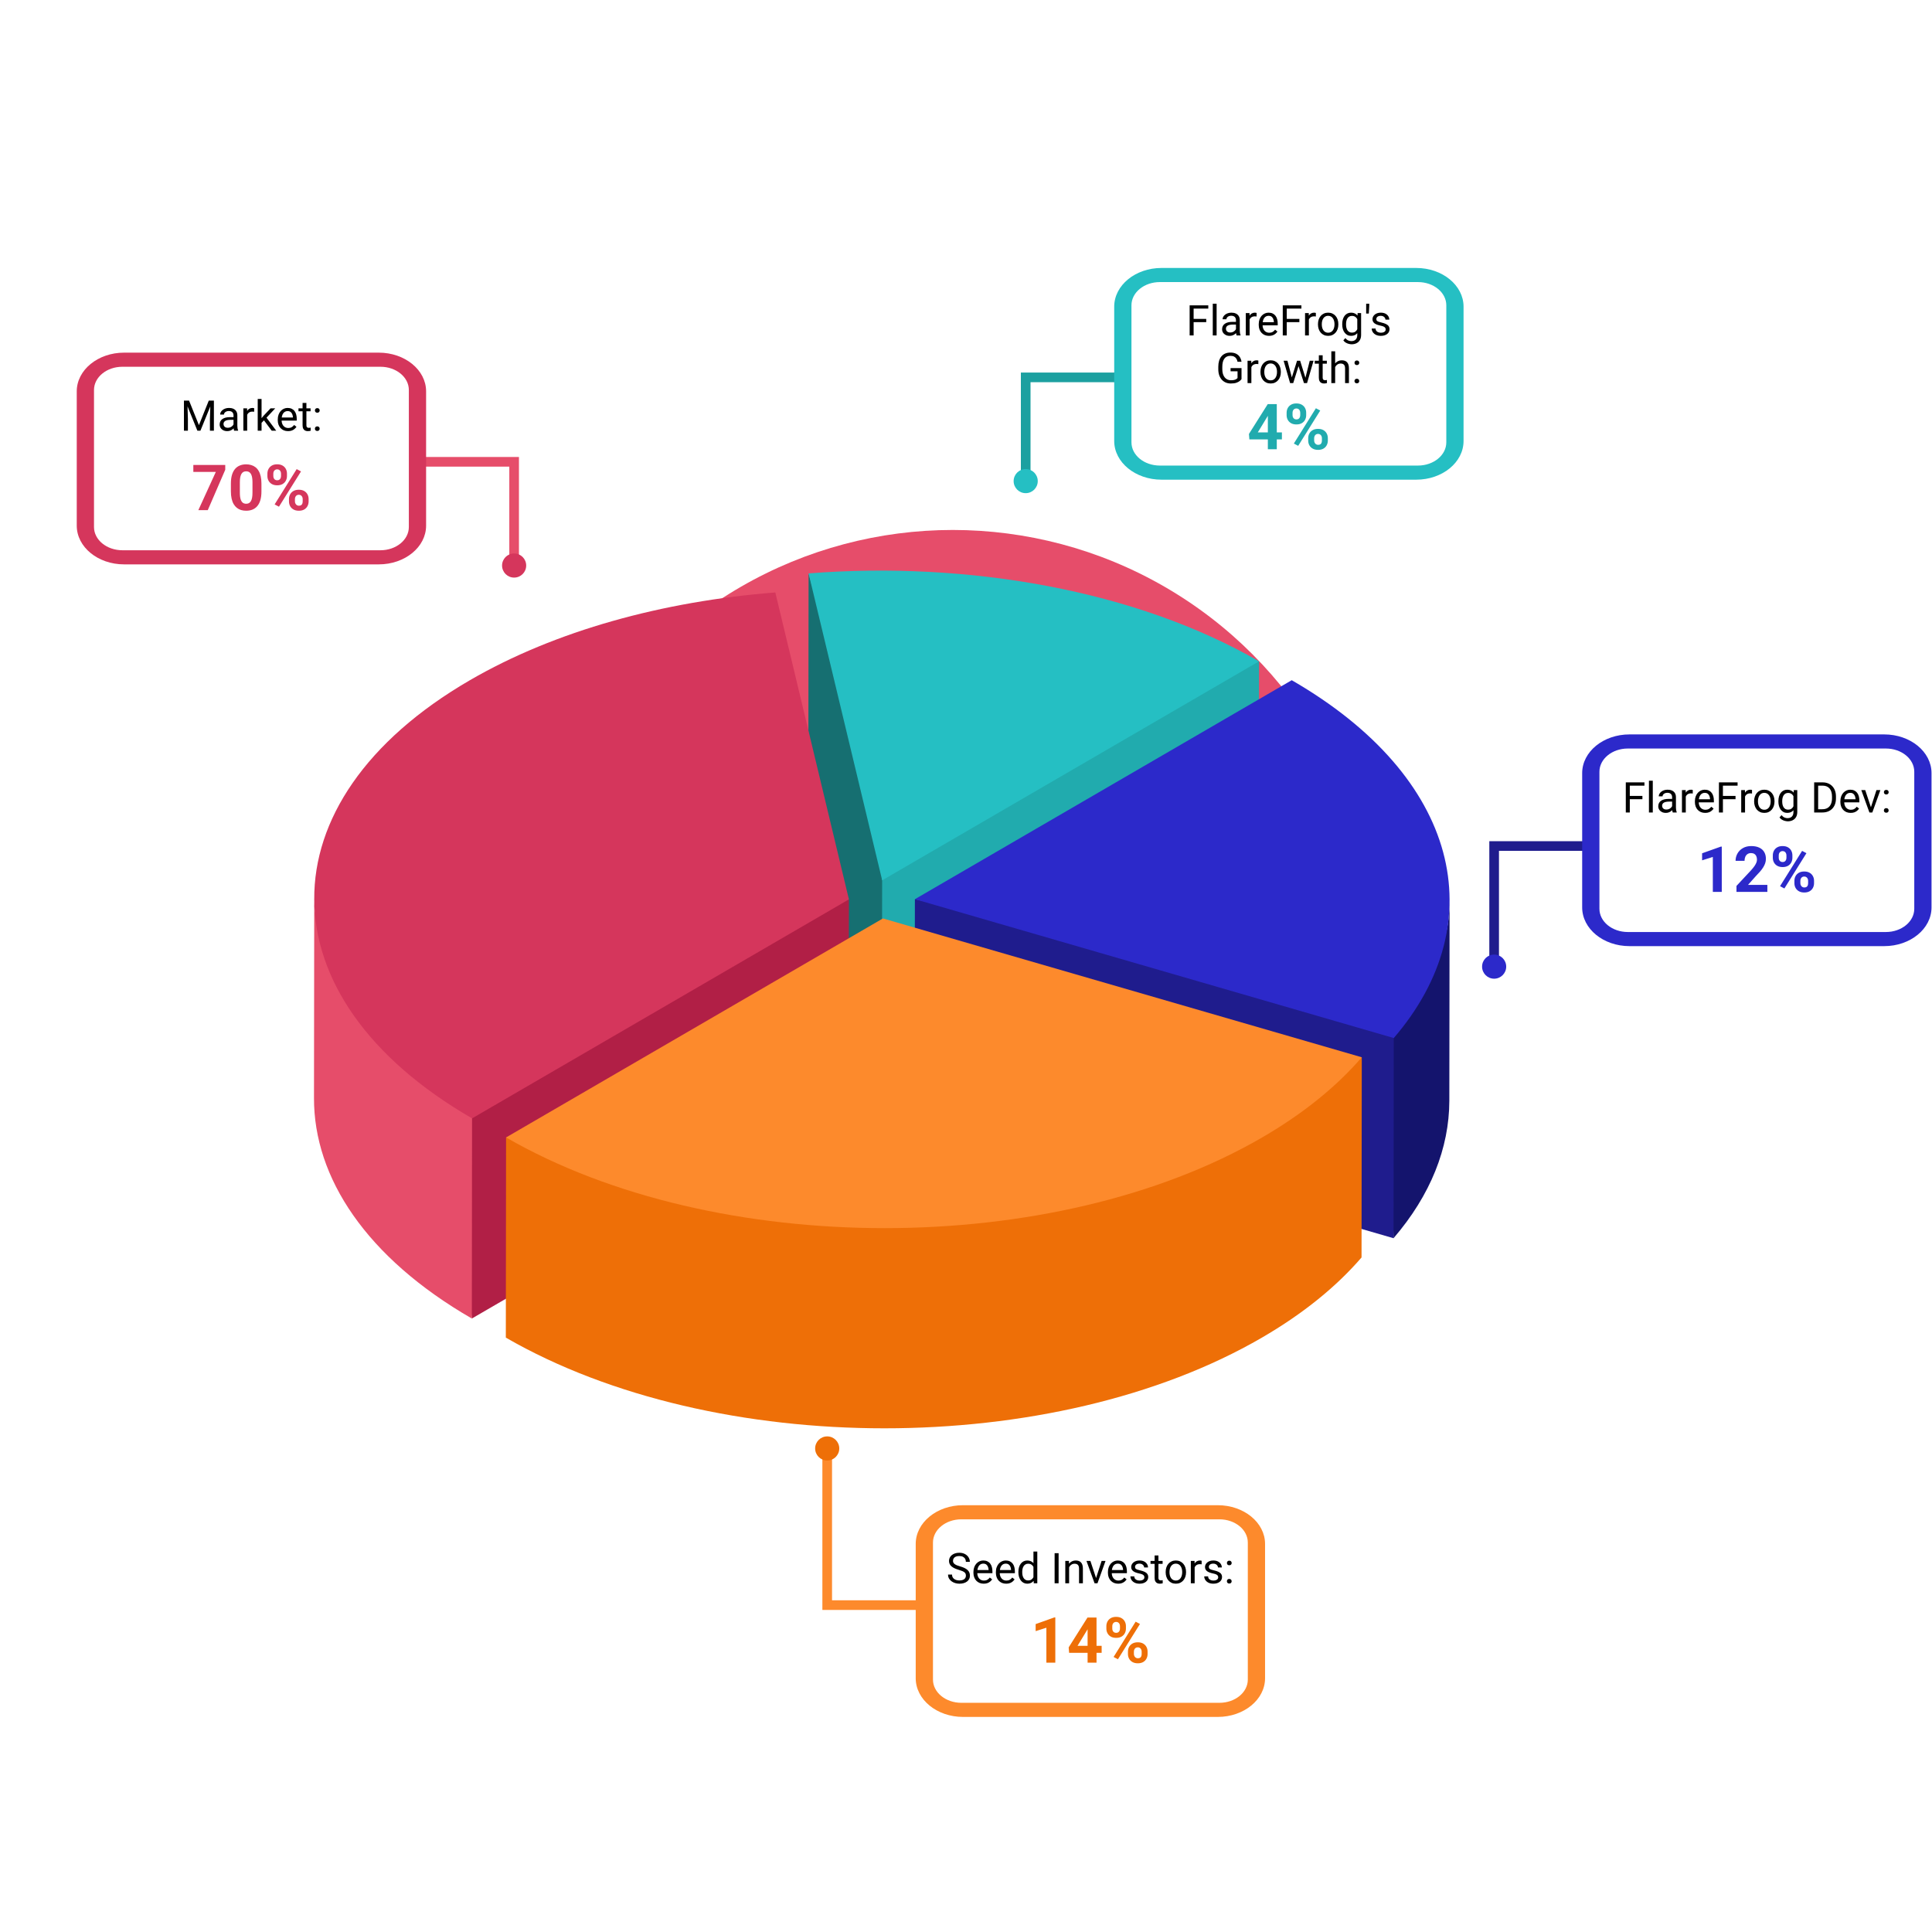 <svg width="730" height="721" viewBox="0 0 730 721" fill="none" xmlns="http://www.w3.org/2000/svg">
<g filter="url(#filter0_f_5220_532)">
<circle cx="360" cy="360.25" r="160" fill="#E64D6A"/>
</g>
<path d="M389.38 181.788H385.734V140.771H421.282V144.417H389.38V181.788Z" fill="#1CA0A0"/>
<path d="M387.557 186.345C390.074 186.345 392.114 184.305 392.114 181.788C392.114 179.271 390.074 177.231 387.557 177.231C385.04 177.231 383 179.271 383 181.788C383 184.305 385.04 186.345 387.557 186.345Z" fill="#25BFC3"/>
<path d="M535.123 181.25H438.879C429.004 181.25 421 174.701 421 166.622V115.878C421 107.799 429.004 101.25 438.879 101.25H535.121C544.996 101.25 553 107.799 553 115.878V166.623C553.002 174.701 544.997 181.25 535.123 181.25Z" fill="#25BFC3"/>
<path d="M427.518 167.139V115.361C427.518 110.513 432.32 106.583 438.245 106.583H535.754C541.68 106.583 546.482 110.513 546.482 115.361V167.141C546.482 171.989 541.68 175.918 535.754 175.918H438.245C432.32 175.916 427.518 171.987 427.518 167.139Z" fill="white"/>
<path d="M451.008 115.375V126.75H449.5V115.375H451.008ZM455.773 120.492V121.727H450.68V120.492H455.773ZM456.547 115.375V116.609H450.68V115.375H456.547ZM459.695 114.75V126.75H458.242V114.75H459.695ZM467 125.305V120.953C467 120.62 466.932 120.331 466.797 120.086C466.667 119.836 466.469 119.643 466.203 119.508C465.938 119.372 465.609 119.305 465.219 119.305C464.854 119.305 464.534 119.367 464.258 119.492C463.987 119.617 463.773 119.781 463.617 119.984C463.466 120.188 463.391 120.406 463.391 120.641H461.945C461.945 120.339 462.023 120.039 462.18 119.742C462.336 119.445 462.56 119.177 462.852 118.938C463.148 118.693 463.503 118.5 463.914 118.359C464.331 118.214 464.794 118.141 465.305 118.141C465.919 118.141 466.461 118.245 466.93 118.453C467.404 118.661 467.773 118.977 468.039 119.398C468.31 119.815 468.445 120.339 468.445 120.969V124.906C468.445 125.188 468.469 125.487 468.516 125.805C468.568 126.122 468.643 126.396 468.742 126.625V126.75H467.234C467.161 126.583 467.104 126.362 467.062 126.086C467.021 125.805 467 125.544 467 125.305ZM467.25 121.625L467.266 122.641H465.805C465.393 122.641 465.026 122.674 464.703 122.742C464.38 122.805 464.109 122.901 463.891 123.031C463.672 123.161 463.505 123.326 463.391 123.523C463.276 123.716 463.219 123.943 463.219 124.203C463.219 124.469 463.279 124.711 463.398 124.93C463.518 125.148 463.698 125.323 463.938 125.453C464.182 125.578 464.482 125.641 464.836 125.641C465.279 125.641 465.669 125.547 466.008 125.359C466.346 125.172 466.615 124.943 466.812 124.672C467.016 124.401 467.125 124.138 467.141 123.883L467.758 124.578C467.721 124.797 467.622 125.039 467.461 125.305C467.299 125.57 467.083 125.826 466.812 126.07C466.547 126.31 466.229 126.51 465.859 126.672C465.495 126.828 465.083 126.906 464.625 126.906C464.052 126.906 463.549 126.794 463.117 126.57C462.69 126.346 462.357 126.047 462.117 125.672C461.883 125.292 461.766 124.867 461.766 124.398C461.766 123.945 461.854 123.547 462.031 123.203C462.208 122.854 462.464 122.565 462.797 122.336C463.13 122.102 463.531 121.924 464 121.805C464.469 121.685 464.992 121.625 465.57 121.625H467.25ZM472.164 119.625V126.75H470.719V118.297H472.125L472.164 119.625ZM474.805 118.25L474.797 119.594C474.677 119.568 474.562 119.552 474.453 119.547C474.349 119.536 474.229 119.531 474.094 119.531C473.76 119.531 473.466 119.583 473.211 119.688C472.956 119.792 472.74 119.938 472.562 120.125C472.385 120.312 472.245 120.536 472.141 120.797C472.042 121.052 471.977 121.333 471.945 121.641L471.539 121.875C471.539 121.365 471.589 120.885 471.688 120.438C471.792 119.99 471.951 119.594 472.164 119.25C472.378 118.901 472.648 118.63 472.977 118.438C473.31 118.24 473.706 118.141 474.164 118.141C474.268 118.141 474.388 118.154 474.523 118.18C474.659 118.201 474.753 118.224 474.805 118.25ZM479.492 126.906C478.904 126.906 478.37 126.807 477.891 126.609C477.417 126.406 477.008 126.122 476.664 125.758C476.326 125.393 476.065 124.961 475.883 124.461C475.701 123.961 475.609 123.414 475.609 122.82V122.492C475.609 121.805 475.711 121.193 475.914 120.656C476.117 120.115 476.393 119.656 476.742 119.281C477.091 118.906 477.487 118.622 477.93 118.43C478.372 118.237 478.831 118.141 479.305 118.141C479.909 118.141 480.43 118.245 480.867 118.453C481.31 118.661 481.672 118.953 481.953 119.328C482.234 119.698 482.443 120.135 482.578 120.641C482.714 121.141 482.781 121.688 482.781 122.281V122.93H476.469V121.75H481.336V121.641C481.315 121.266 481.237 120.901 481.102 120.547C480.971 120.193 480.763 119.901 480.477 119.672C480.19 119.443 479.799 119.328 479.305 119.328C478.977 119.328 478.674 119.398 478.398 119.539C478.122 119.674 477.885 119.878 477.688 120.148C477.49 120.419 477.336 120.75 477.227 121.141C477.117 121.531 477.062 121.982 477.062 122.492V122.82C477.062 123.221 477.117 123.599 477.227 123.953C477.341 124.302 477.505 124.609 477.719 124.875C477.938 125.141 478.201 125.349 478.508 125.5C478.82 125.651 479.174 125.727 479.57 125.727C480.081 125.727 480.513 125.622 480.867 125.414C481.221 125.206 481.531 124.927 481.797 124.578L482.672 125.273C482.49 125.549 482.258 125.812 481.977 126.062C481.695 126.312 481.349 126.516 480.938 126.672C480.531 126.828 480.049 126.906 479.492 126.906ZM486.195 115.375V126.75H484.688V115.375H486.195ZM490.961 120.492V121.727H485.867V120.492H490.961ZM491.734 115.375V116.609H485.867V115.375H491.734ZM494.555 119.625V126.75H493.109V118.297H494.516L494.555 119.625ZM497.195 118.25L497.188 119.594C497.068 119.568 496.953 119.552 496.844 119.547C496.74 119.536 496.62 119.531 496.484 119.531C496.151 119.531 495.857 119.583 495.602 119.688C495.346 119.792 495.13 119.938 494.953 120.125C494.776 120.312 494.635 120.536 494.531 120.797C494.432 121.052 494.367 121.333 494.336 121.641L493.93 121.875C493.93 121.365 493.979 120.885 494.078 120.438C494.182 119.99 494.341 119.594 494.555 119.25C494.768 118.901 495.039 118.63 495.367 118.438C495.701 118.24 496.096 118.141 496.555 118.141C496.659 118.141 496.779 118.154 496.914 118.18C497.049 118.201 497.143 118.224 497.195 118.25ZM497.992 122.617V122.438C497.992 121.828 498.081 121.263 498.258 120.742C498.435 120.216 498.69 119.76 499.023 119.375C499.357 118.984 499.76 118.682 500.234 118.469C500.708 118.25 501.24 118.141 501.828 118.141C502.422 118.141 502.956 118.25 503.43 118.469C503.909 118.682 504.315 118.984 504.648 119.375C504.987 119.76 505.245 120.216 505.422 120.742C505.599 121.263 505.688 121.828 505.688 122.438V122.617C505.688 123.227 505.599 123.792 505.422 124.312C505.245 124.833 504.987 125.289 504.648 125.68C504.315 126.065 503.911 126.367 503.438 126.586C502.969 126.799 502.438 126.906 501.844 126.906C501.25 126.906 500.716 126.799 500.242 126.586C499.768 126.367 499.362 126.065 499.023 125.68C498.69 125.289 498.435 124.833 498.258 124.312C498.081 123.792 497.992 123.227 497.992 122.617ZM499.438 122.438V122.617C499.438 123.039 499.487 123.438 499.586 123.812C499.685 124.182 499.833 124.51 500.031 124.797C500.234 125.083 500.487 125.31 500.789 125.477C501.091 125.638 501.443 125.719 501.844 125.719C502.24 125.719 502.586 125.638 502.883 125.477C503.185 125.31 503.435 125.083 503.633 124.797C503.831 124.51 503.979 124.182 504.078 123.812C504.182 123.438 504.234 123.039 504.234 122.617V122.438C504.234 122.021 504.182 121.628 504.078 121.258C503.979 120.883 503.828 120.552 503.625 120.266C503.427 119.974 503.177 119.745 502.875 119.578C502.578 119.411 502.229 119.328 501.828 119.328C501.432 119.328 501.083 119.411 500.781 119.578C500.484 119.745 500.234 119.974 500.031 120.266C499.833 120.552 499.685 120.883 499.586 121.258C499.487 121.628 499.438 122.021 499.438 122.438ZM512.977 118.297H514.289V126.57C514.289 127.315 514.138 127.951 513.836 128.477C513.534 129.003 513.112 129.401 512.57 129.672C512.034 129.948 511.414 130.086 510.711 130.086C510.419 130.086 510.076 130.039 509.68 129.945C509.289 129.857 508.904 129.703 508.523 129.484C508.148 129.271 507.833 128.982 507.578 128.617L508.336 127.758C508.69 128.185 509.06 128.482 509.445 128.648C509.836 128.815 510.221 128.898 510.602 128.898C511.06 128.898 511.456 128.812 511.789 128.641C512.122 128.469 512.38 128.214 512.562 127.875C512.75 127.542 512.844 127.13 512.844 126.641V120.156L512.977 118.297ZM507.156 122.617V122.453C507.156 121.807 507.232 121.221 507.383 120.695C507.539 120.164 507.76 119.708 508.047 119.328C508.339 118.948 508.69 118.656 509.102 118.453C509.513 118.245 509.977 118.141 510.492 118.141C511.023 118.141 511.487 118.234 511.883 118.422C512.284 118.604 512.622 118.872 512.898 119.227C513.18 119.576 513.401 119.997 513.562 120.492C513.724 120.987 513.836 121.547 513.898 122.172V122.891C513.841 123.51 513.729 124.068 513.562 124.562C513.401 125.057 513.18 125.479 512.898 125.828C512.622 126.177 512.284 126.445 511.883 126.633C511.482 126.815 511.013 126.906 510.477 126.906C509.971 126.906 509.513 126.799 509.102 126.586C508.695 126.372 508.346 126.073 508.055 125.688C507.763 125.302 507.539 124.849 507.383 124.328C507.232 123.802 507.156 123.232 507.156 122.617ZM508.602 122.453V122.617C508.602 123.039 508.643 123.435 508.727 123.805C508.815 124.174 508.948 124.5 509.125 124.781C509.307 125.062 509.539 125.284 509.82 125.445C510.102 125.602 510.438 125.68 510.828 125.68C511.307 125.68 511.703 125.578 512.016 125.375C512.328 125.172 512.576 124.904 512.758 124.57C512.945 124.237 513.091 123.875 513.195 123.484V121.602C513.138 121.315 513.049 121.039 512.93 120.773C512.815 120.503 512.664 120.263 512.477 120.055C512.294 119.841 512.068 119.672 511.797 119.547C511.526 119.422 511.208 119.359 510.844 119.359C510.448 119.359 510.107 119.443 509.82 119.609C509.539 119.771 509.307 119.995 509.125 120.281C508.948 120.562 508.815 120.891 508.727 121.266C508.643 121.635 508.602 122.031 508.602 122.453ZM517.367 114.75V115.609L517.203 118.484H516.195L516.203 115.742V114.75H517.367ZM523.578 124.508C523.578 124.299 523.531 124.107 523.438 123.93C523.349 123.747 523.164 123.583 522.883 123.438C522.607 123.286 522.19 123.156 521.633 123.047C521.164 122.948 520.74 122.831 520.359 122.695C519.984 122.56 519.664 122.396 519.398 122.203C519.138 122.01 518.938 121.784 518.797 121.523C518.656 121.263 518.586 120.958 518.586 120.609C518.586 120.276 518.659 119.961 518.805 119.664C518.956 119.367 519.167 119.104 519.438 118.875C519.714 118.646 520.044 118.466 520.43 118.336C520.815 118.206 521.245 118.141 521.719 118.141C522.396 118.141 522.974 118.26 523.453 118.5C523.932 118.74 524.299 119.06 524.555 119.461C524.81 119.857 524.938 120.297 524.938 120.781H523.492C523.492 120.547 523.422 120.32 523.281 120.102C523.146 119.878 522.945 119.693 522.68 119.547C522.419 119.401 522.099 119.328 521.719 119.328C521.318 119.328 520.992 119.391 520.742 119.516C520.497 119.635 520.318 119.789 520.203 119.977C520.094 120.164 520.039 120.362 520.039 120.57C520.039 120.727 520.065 120.867 520.117 120.992C520.174 121.112 520.273 121.224 520.414 121.328C520.555 121.427 520.753 121.521 521.008 121.609C521.263 121.698 521.589 121.786 521.984 121.875C522.677 122.031 523.247 122.219 523.695 122.438C524.143 122.656 524.477 122.924 524.695 123.242C524.914 123.56 525.023 123.945 525.023 124.398C525.023 124.768 524.945 125.107 524.789 125.414C524.638 125.721 524.417 125.987 524.125 126.211C523.839 126.43 523.495 126.602 523.094 126.727C522.698 126.846 522.253 126.906 521.758 126.906C521.013 126.906 520.383 126.773 519.867 126.508C519.352 126.242 518.961 125.898 518.695 125.477C518.43 125.055 518.297 124.609 518.297 124.141H519.75C519.771 124.536 519.885 124.852 520.094 125.086C520.302 125.315 520.557 125.479 520.859 125.578C521.161 125.672 521.461 125.719 521.758 125.719C522.154 125.719 522.484 125.667 522.75 125.562C523.021 125.458 523.227 125.315 523.367 125.133C523.508 124.951 523.578 124.742 523.578 124.508ZM469.102 139.086V143.25C468.961 143.458 468.737 143.693 468.43 143.953C468.122 144.208 467.698 144.432 467.156 144.625C466.62 144.812 465.927 144.906 465.078 144.906C464.385 144.906 463.747 144.786 463.164 144.547C462.586 144.302 462.083 143.948 461.656 143.484C461.234 143.016 460.906 142.448 460.672 141.781C460.443 141.109 460.328 140.349 460.328 139.5V138.617C460.328 137.768 460.427 137.01 460.625 136.344C460.828 135.677 461.125 135.112 461.516 134.648C461.906 134.18 462.385 133.826 462.953 133.586C463.521 133.341 464.172 133.219 464.906 133.219C465.776 133.219 466.503 133.37 467.086 133.672C467.674 133.969 468.133 134.38 468.461 134.906C468.794 135.432 469.008 136.031 469.102 136.703H467.594C467.526 136.292 467.391 135.917 467.188 135.578C466.99 135.24 466.706 134.969 466.336 134.766C465.966 134.557 465.49 134.453 464.906 134.453C464.38 134.453 463.924 134.549 463.539 134.742C463.154 134.935 462.836 135.211 462.586 135.57C462.336 135.93 462.148 136.365 462.023 136.875C461.904 137.385 461.844 137.961 461.844 138.602V139.5C461.844 140.156 461.919 140.742 462.07 141.258C462.227 141.773 462.448 142.214 462.734 142.578C463.021 142.938 463.362 143.211 463.758 143.398C464.159 143.586 464.602 143.68 465.086 143.68C465.622 143.68 466.057 143.635 466.391 143.547C466.724 143.453 466.984 143.344 467.172 143.219C467.359 143.089 467.503 142.966 467.602 142.852V140.305H464.969V139.086H469.102ZM472.828 137.625V144.75H471.383V136.297H472.789L472.828 137.625ZM475.469 136.25L475.461 137.594C475.341 137.568 475.227 137.552 475.117 137.547C475.013 137.536 474.893 137.531 474.758 137.531C474.424 137.531 474.13 137.583 473.875 137.688C473.62 137.792 473.404 137.938 473.227 138.125C473.049 138.312 472.909 138.536 472.805 138.797C472.706 139.052 472.641 139.333 472.609 139.641L472.203 139.875C472.203 139.365 472.253 138.885 472.352 138.438C472.456 137.99 472.615 137.594 472.828 137.25C473.042 136.901 473.312 136.63 473.641 136.438C473.974 136.24 474.37 136.141 474.828 136.141C474.932 136.141 475.052 136.154 475.188 136.18C475.323 136.201 475.417 136.224 475.469 136.25ZM476.266 140.617V140.438C476.266 139.828 476.354 139.263 476.531 138.742C476.708 138.216 476.964 137.76 477.297 137.375C477.63 136.984 478.034 136.682 478.508 136.469C478.982 136.25 479.513 136.141 480.102 136.141C480.695 136.141 481.229 136.25 481.703 136.469C482.182 136.682 482.589 136.984 482.922 137.375C483.26 137.76 483.518 138.216 483.695 138.742C483.872 139.263 483.961 139.828 483.961 140.438V140.617C483.961 141.227 483.872 141.792 483.695 142.312C483.518 142.833 483.26 143.289 482.922 143.68C482.589 144.065 482.185 144.367 481.711 144.586C481.242 144.799 480.711 144.906 480.117 144.906C479.523 144.906 478.99 144.799 478.516 144.586C478.042 144.367 477.635 144.065 477.297 143.68C476.964 143.289 476.708 142.833 476.531 142.312C476.354 141.792 476.266 141.227 476.266 140.617ZM477.711 140.438V140.617C477.711 141.039 477.76 141.438 477.859 141.812C477.958 142.182 478.107 142.51 478.305 142.797C478.508 143.083 478.76 143.31 479.062 143.477C479.365 143.638 479.716 143.719 480.117 143.719C480.513 143.719 480.859 143.638 481.156 143.477C481.458 143.31 481.708 143.083 481.906 142.797C482.104 142.51 482.253 142.182 482.352 141.812C482.456 141.438 482.508 141.039 482.508 140.617V140.438C482.508 140.021 482.456 139.628 482.352 139.258C482.253 138.883 482.102 138.552 481.898 138.266C481.701 137.974 481.451 137.745 481.148 137.578C480.852 137.411 480.503 137.328 480.102 137.328C479.706 137.328 479.357 137.411 479.055 137.578C478.758 137.745 478.508 137.974 478.305 138.266C478.107 138.552 477.958 138.883 477.859 139.258C477.76 139.628 477.711 140.021 477.711 140.438ZM487.914 143.25L490.086 136.297H491.039L490.852 137.68L488.641 144.75H487.711L487.914 143.25ZM486.453 136.297L488.305 143.328L488.438 144.75H487.461L485.008 136.297H486.453ZM493.117 143.273L494.883 136.297H496.32L493.867 144.75H492.898L493.117 143.273ZM491.25 136.297L493.375 143.133L493.617 144.75H492.695L490.422 137.664L490.234 136.297H491.25ZM501.344 136.297V137.406H496.773V136.297H501.344ZM498.32 134.242H499.766V142.656C499.766 142.943 499.81 143.159 499.898 143.305C499.987 143.451 500.102 143.547 500.242 143.594C500.383 143.641 500.534 143.664 500.695 143.664C500.815 143.664 500.94 143.654 501.07 143.633C501.206 143.607 501.307 143.586 501.375 143.57L501.383 144.75C501.268 144.786 501.117 144.82 500.93 144.852C500.747 144.888 500.526 144.906 500.266 144.906C499.911 144.906 499.586 144.836 499.289 144.695C498.992 144.555 498.755 144.32 498.578 143.992C498.406 143.659 498.32 143.211 498.32 142.648V134.242ZM504.484 132.75V144.75H503.039V132.75H504.484ZM504.141 140.203L503.539 140.18C503.544 139.602 503.63 139.068 503.797 138.578C503.964 138.083 504.198 137.654 504.5 137.289C504.802 136.924 505.161 136.643 505.578 136.445C506 136.242 506.466 136.141 506.977 136.141C507.393 136.141 507.768 136.198 508.102 136.312C508.435 136.422 508.719 136.599 508.953 136.844C509.193 137.089 509.375 137.406 509.5 137.797C509.625 138.182 509.688 138.654 509.688 139.211V144.75H508.234V139.195C508.234 138.753 508.169 138.398 508.039 138.133C507.909 137.862 507.719 137.667 507.469 137.547C507.219 137.422 506.911 137.359 506.547 137.359C506.188 137.359 505.859 137.435 505.562 137.586C505.271 137.737 505.018 137.945 504.805 138.211C504.596 138.477 504.432 138.781 504.312 139.125C504.198 139.464 504.141 139.823 504.141 140.203ZM511.789 143.984C511.789 143.74 511.865 143.534 512.016 143.367C512.172 143.195 512.396 143.109 512.688 143.109C512.979 143.109 513.201 143.195 513.352 143.367C513.508 143.534 513.586 143.74 513.586 143.984C513.586 144.224 513.508 144.427 513.352 144.594C513.201 144.76 512.979 144.844 512.688 144.844C512.396 144.844 512.172 144.76 512.016 144.594C511.865 144.427 511.789 144.224 511.789 143.984ZM511.797 137.086C511.797 136.841 511.872 136.635 512.023 136.469C512.18 136.297 512.404 136.211 512.695 136.211C512.987 136.211 513.208 136.297 513.359 136.469C513.516 136.635 513.594 136.841 513.594 137.086C513.594 137.326 513.516 137.529 513.359 137.695C513.208 137.862 512.987 137.945 512.695 137.945C512.404 137.945 512.18 137.862 512.023 137.695C511.872 137.529 511.797 137.326 511.797 137.086Z" fill="black"/>
<path d="M484.363 163.375V166.023H472.07L471.906 163.973L479.02 152.688H481.703L478.797 157.551L475.258 163.375H484.363ZM482.43 152.688V169.75H479.055V152.688H482.43ZM486.145 156.871V155.969C486.145 155.32 486.285 154.73 486.566 154.199C486.848 153.668 487.262 153.242 487.809 152.922C488.355 152.602 489.027 152.441 489.824 152.441C490.645 152.441 491.328 152.602 491.875 152.922C492.43 153.242 492.844 153.668 493.117 154.199C493.398 154.73 493.539 155.32 493.539 155.969V156.871C493.539 157.504 493.398 158.086 493.117 158.617C492.844 159.148 492.434 159.574 491.887 159.895C491.34 160.215 490.66 160.375 489.848 160.375C489.043 160.375 488.363 160.215 487.809 159.895C487.262 159.574 486.848 159.148 486.566 158.617C486.285 158.086 486.145 157.504 486.145 156.871ZM488.383 155.969V156.871C488.383 157.145 488.434 157.406 488.535 157.656C488.645 157.898 488.809 158.098 489.027 158.254C489.254 158.402 489.527 158.477 489.848 158.477C490.184 158.477 490.457 158.402 490.668 158.254C490.879 158.098 491.035 157.898 491.137 157.656C491.238 157.406 491.289 157.145 491.289 156.871V155.969C491.289 155.68 491.234 155.414 491.125 155.172C491.023 154.922 490.863 154.723 490.645 154.574C490.434 154.418 490.16 154.34 489.824 154.34C489.512 154.34 489.246 154.418 489.027 154.574C488.809 154.723 488.645 154.922 488.535 155.172C488.434 155.414 488.383 155.68 488.383 155.969ZM494.301 166.469V165.566C494.301 164.926 494.441 164.34 494.723 163.809C495.012 163.277 495.43 162.852 495.977 162.531C496.531 162.211 497.211 162.051 498.016 162.051C498.828 162.051 499.508 162.211 500.055 162.531C500.602 162.852 501.016 163.277 501.297 163.809C501.578 164.34 501.719 164.926 501.719 165.566V166.469C501.719 167.109 501.578 167.695 501.297 168.227C501.023 168.758 500.613 169.184 500.066 169.504C499.52 169.824 498.844 169.984 498.039 169.984C497.227 169.984 496.543 169.824 495.988 169.504C495.434 169.184 495.012 168.758 494.723 168.227C494.441 167.695 494.301 167.109 494.301 166.469ZM496.551 165.566V166.469C496.551 166.75 496.613 167.016 496.738 167.266C496.863 167.516 497.035 167.715 497.254 167.863C497.48 168.012 497.742 168.086 498.039 168.086C498.414 168.086 498.707 168.012 498.918 167.863C499.129 167.715 499.273 167.516 499.352 167.266C499.438 167.016 499.48 166.75 499.48 166.469V165.566C499.48 165.285 499.426 165.023 499.316 164.781C499.207 164.531 499.043 164.332 498.824 164.184C498.613 164.027 498.344 163.949 498.016 163.949C497.688 163.949 497.414 164.027 497.195 164.184C496.984 164.332 496.824 164.531 496.715 164.781C496.605 165.023 496.551 165.285 496.551 165.566ZM498.848 155.125L490.516 168.461L488.875 167.594L497.207 154.258L498.848 155.125Z" fill="#21ABAE"/>
<path d="M192.439 213.689H196.085V172.673H160.538V176.319H192.439V213.689Z" fill="#E64D6A"/>
<path d="M194.262 218.246C196.779 218.246 198.819 216.206 198.819 213.689C198.819 211.172 196.779 209.132 194.262 209.132C191.745 209.132 189.705 211.172 189.705 213.689C189.705 216.206 191.745 218.246 194.262 218.246Z" fill="#D5365C"/>
<path d="M143.123 213.25H46.879C37.005 213.25 29 206.701 29 198.622V147.878C29 139.799 37.005 133.25 46.879 133.25H143.121C152.996 133.25 161 139.799 161 147.878V198.623C161.002 206.701 152.997 213.25 143.123 213.25Z" fill="#D5365C"/>
<path d="M35.518 199.139V147.361C35.518 142.513 40.32 138.583 46.245 138.583H143.754C149.68 138.583 154.482 142.513 154.482 147.361V199.141C154.482 203.989 149.68 207.918 143.754 207.918H46.245C40.32 207.916 35.518 203.987 35.518 199.139Z" fill="white"/>
<path d="M69.977 151.375H71.438L75.164 160.648L78.883 151.375H80.352L75.727 162.75H74.586L69.977 151.375ZM69.5 151.375H70.789L71 158.312V162.75H69.5V151.375ZM79.531 151.375H80.82V162.75H79.32V158.312L79.531 151.375ZM88.234 161.305V156.953C88.234 156.62 88.167 156.331 88.031 156.086C87.901 155.836 87.703 155.643 87.438 155.508C87.172 155.372 86.844 155.305 86.453 155.305C86.088 155.305 85.768 155.367 85.492 155.492C85.221 155.617 85.008 155.781 84.852 155.984C84.701 156.188 84.625 156.406 84.625 156.641H83.18C83.18 156.339 83.258 156.039 83.414 155.742C83.57 155.445 83.794 155.177 84.086 154.938C84.383 154.693 84.737 154.5 85.148 154.359C85.565 154.214 86.029 154.141 86.539 154.141C87.154 154.141 87.695 154.245 88.164 154.453C88.638 154.661 89.008 154.977 89.273 155.398C89.544 155.815 89.68 156.339 89.68 156.969V160.906C89.68 161.188 89.703 161.487 89.75 161.805C89.802 162.122 89.878 162.396 89.977 162.625V162.75H88.469C88.396 162.583 88.338 162.362 88.297 162.086C88.255 161.805 88.234 161.544 88.234 161.305ZM88.484 157.625L88.5 158.641H87.039C86.628 158.641 86.26 158.674 85.938 158.742C85.615 158.805 85.344 158.901 85.125 159.031C84.906 159.161 84.74 159.326 84.625 159.523C84.51 159.716 84.453 159.943 84.453 160.203C84.453 160.469 84.513 160.711 84.633 160.93C84.753 161.148 84.932 161.323 85.172 161.453C85.417 161.578 85.716 161.641 86.07 161.641C86.513 161.641 86.904 161.547 87.242 161.359C87.581 161.172 87.849 160.943 88.047 160.672C88.25 160.401 88.359 160.138 88.375 159.883L88.992 160.578C88.956 160.797 88.857 161.039 88.695 161.305C88.534 161.57 88.318 161.826 88.047 162.07C87.781 162.31 87.463 162.51 87.094 162.672C86.729 162.828 86.318 162.906 85.859 162.906C85.287 162.906 84.784 162.794 84.352 162.57C83.924 162.346 83.591 162.047 83.352 161.672C83.117 161.292 83 160.867 83 160.398C83 159.945 83.088 159.547 83.266 159.203C83.443 158.854 83.698 158.565 84.031 158.336C84.365 158.102 84.766 157.924 85.234 157.805C85.703 157.685 86.227 157.625 86.805 157.625H88.484ZM93.398 155.625V162.75H91.953V154.297H93.359L93.398 155.625ZM96.039 154.25L96.031 155.594C95.912 155.568 95.797 155.552 95.688 155.547C95.583 155.536 95.463 155.531 95.328 155.531C94.995 155.531 94.701 155.583 94.445 155.688C94.19 155.792 93.974 155.938 93.797 156.125C93.62 156.312 93.479 156.536 93.375 156.797C93.276 157.052 93.211 157.333 93.18 157.641L92.773 157.875C92.773 157.365 92.823 156.885 92.922 156.438C93.026 155.99 93.185 155.594 93.398 155.25C93.612 154.901 93.883 154.63 94.211 154.438C94.544 154.24 94.94 154.141 95.398 154.141C95.503 154.141 95.622 154.154 95.758 154.18C95.893 154.201 95.987 154.224 96.039 154.25ZM98.828 150.75V162.75H97.375V150.75H98.828ZM103.992 154.297L100.305 158.242L98.242 160.383L98.125 158.844L99.602 157.078L102.227 154.297H103.992ZM102.672 162.75L99.656 158.719L100.406 157.43L104.375 162.75H102.672ZM108.836 162.906C108.247 162.906 107.714 162.807 107.234 162.609C106.76 162.406 106.352 162.122 106.008 161.758C105.669 161.393 105.409 160.961 105.227 160.461C105.044 159.961 104.953 159.414 104.953 158.82V158.492C104.953 157.805 105.055 157.193 105.258 156.656C105.461 156.115 105.737 155.656 106.086 155.281C106.435 154.906 106.831 154.622 107.273 154.43C107.716 154.237 108.174 154.141 108.648 154.141C109.253 154.141 109.773 154.245 110.211 154.453C110.654 154.661 111.016 154.953 111.297 155.328C111.578 155.698 111.786 156.135 111.922 156.641C112.057 157.141 112.125 157.688 112.125 158.281V158.93H105.812V157.75H110.68V157.641C110.659 157.266 110.581 156.901 110.445 156.547C110.315 156.193 110.107 155.901 109.82 155.672C109.534 155.443 109.143 155.328 108.648 155.328C108.32 155.328 108.018 155.398 107.742 155.539C107.466 155.674 107.229 155.878 107.031 156.148C106.833 156.419 106.68 156.75 106.57 157.141C106.461 157.531 106.406 157.982 106.406 158.492V158.82C106.406 159.221 106.461 159.599 106.57 159.953C106.685 160.302 106.849 160.609 107.062 160.875C107.281 161.141 107.544 161.349 107.852 161.5C108.164 161.651 108.518 161.727 108.914 161.727C109.424 161.727 109.857 161.622 110.211 161.414C110.565 161.206 110.875 160.927 111.141 160.578L112.016 161.273C111.833 161.549 111.602 161.812 111.32 162.062C111.039 162.312 110.693 162.516 110.281 162.672C109.875 162.828 109.393 162.906 108.836 162.906ZM117.352 154.297V155.406H112.781V154.297H117.352ZM114.328 152.242H115.773V160.656C115.773 160.943 115.818 161.159 115.906 161.305C115.995 161.451 116.109 161.547 116.25 161.594C116.391 161.641 116.542 161.664 116.703 161.664C116.823 161.664 116.948 161.654 117.078 161.633C117.214 161.607 117.315 161.586 117.383 161.57L117.391 162.75C117.276 162.786 117.125 162.82 116.938 162.852C116.755 162.888 116.534 162.906 116.273 162.906C115.919 162.906 115.594 162.836 115.297 162.695C115 162.555 114.763 162.32 114.586 161.992C114.414 161.659 114.328 161.211 114.328 160.648V152.242ZM118.984 161.984C118.984 161.74 119.06 161.534 119.211 161.367C119.367 161.195 119.591 161.109 119.883 161.109C120.174 161.109 120.396 161.195 120.547 161.367C120.703 161.534 120.781 161.74 120.781 161.984C120.781 162.224 120.703 162.427 120.547 162.594C120.396 162.76 120.174 162.844 119.883 162.844C119.591 162.844 119.367 162.76 119.211 162.594C119.06 162.427 118.984 162.224 118.984 161.984ZM118.992 155.086C118.992 154.841 119.068 154.635 119.219 154.469C119.375 154.297 119.599 154.211 119.891 154.211C120.182 154.211 120.404 154.297 120.555 154.469C120.711 154.635 120.789 154.841 120.789 155.086C120.789 155.326 120.711 155.529 120.555 155.695C120.404 155.862 120.182 155.945 119.891 155.945C119.599 155.945 119.375 155.862 119.219 155.695C119.068 155.529 118.992 155.326 118.992 155.086Z" fill="black"/>
<path d="M85.109 175.688V177.504L78.512 192.75H74.949L81.547 178.324H73.051V175.688H85.109ZM98.785 182.719V185.672C98.785 186.953 98.648 188.059 98.375 188.988C98.102 189.91 97.707 190.668 97.191 191.262C96.684 191.848 96.078 192.281 95.375 192.562C94.672 192.844 93.891 192.984 93.031 192.984C92.344 192.984 91.703 192.898 91.109 192.727C90.516 192.547 89.981 192.27 89.504 191.895C89.035 191.52 88.629 191.047 88.285 190.477C87.949 189.898 87.691 189.211 87.512 188.414C87.332 187.617 87.242 186.703 87.242 185.672V182.719C87.242 181.438 87.379 180.34 87.652 179.426C87.934 178.504 88.328 177.75 88.836 177.164C89.352 176.578 89.961 176.148 90.664 175.875C91.367 175.594 92.148 175.453 93.008 175.453C93.695 175.453 94.332 175.543 94.918 175.723C95.512 175.895 96.047 176.164 96.523 176.531C97 176.898 97.406 177.371 97.742 177.949C98.078 178.52 98.336 179.203 98.516 180C98.695 180.789 98.785 181.695 98.785 182.719ZM95.398 186.117V182.262C95.398 181.645 95.363 181.105 95.293 180.645C95.231 180.184 95.133 179.793 95 179.473C94.867 179.145 94.703 178.879 94.508 178.676C94.312 178.473 94.09 178.324 93.84 178.23C93.59 178.137 93.312 178.09 93.008 178.09C92.625 178.09 92.285 178.164 91.988 178.312C91.699 178.461 91.453 178.699 91.25 179.027C91.047 179.348 90.891 179.777 90.781 180.316C90.68 180.848 90.629 181.496 90.629 182.262V186.117C90.629 186.734 90.66 187.277 90.723 187.746C90.793 188.215 90.894 188.617 91.027 188.953C91.168 189.281 91.332 189.551 91.519 189.762C91.715 189.965 91.938 190.113 92.188 190.207C92.445 190.301 92.727 190.348 93.031 190.348C93.406 190.348 93.738 190.273 94.027 190.125C94.324 189.969 94.574 189.727 94.777 189.398C94.988 189.062 95.144 188.625 95.246 188.086C95.348 187.547 95.398 186.891 95.398 186.117ZM101.035 179.871V178.969C101.035 178.32 101.176 177.73 101.457 177.199C101.738 176.668 102.152 176.242 102.699 175.922C103.246 175.602 103.918 175.441 104.715 175.441C105.535 175.441 106.219 175.602 106.766 175.922C107.32 176.242 107.734 176.668 108.008 177.199C108.289 177.73 108.43 178.32 108.43 178.969V179.871C108.43 180.504 108.289 181.086 108.008 181.617C107.734 182.148 107.324 182.574 106.777 182.895C106.23 183.215 105.551 183.375 104.738 183.375C103.934 183.375 103.254 183.215 102.699 182.895C102.152 182.574 101.738 182.148 101.457 181.617C101.176 181.086 101.035 180.504 101.035 179.871ZM103.273 178.969V179.871C103.273 180.145 103.324 180.406 103.426 180.656C103.535 180.898 103.699 181.098 103.918 181.254C104.145 181.402 104.418 181.477 104.738 181.477C105.074 181.477 105.348 181.402 105.559 181.254C105.77 181.098 105.926 180.898 106.027 180.656C106.129 180.406 106.18 180.145 106.18 179.871V178.969C106.18 178.68 106.125 178.414 106.016 178.172C105.914 177.922 105.754 177.723 105.535 177.574C105.324 177.418 105.051 177.34 104.715 177.34C104.402 177.34 104.137 177.418 103.918 177.574C103.699 177.723 103.535 177.922 103.426 178.172C103.324 178.414 103.273 178.68 103.273 178.969ZM109.191 189.469V188.566C109.191 187.926 109.332 187.34 109.613 186.809C109.902 186.277 110.32 185.852 110.867 185.531C111.422 185.211 112.102 185.051 112.906 185.051C113.719 185.051 114.398 185.211 114.945 185.531C115.492 185.852 115.906 186.277 116.188 186.809C116.469 187.34 116.609 187.926 116.609 188.566V189.469C116.609 190.109 116.469 190.695 116.188 191.227C115.914 191.758 115.504 192.184 114.957 192.504C114.41 192.824 113.734 192.984 112.93 192.984C112.117 192.984 111.434 192.824 110.879 192.504C110.324 192.184 109.902 191.758 109.613 191.227C109.332 190.695 109.191 190.109 109.191 189.469ZM111.441 188.566V189.469C111.441 189.75 111.504 190.016 111.629 190.266C111.754 190.516 111.926 190.715 112.145 190.863C112.371 191.012 112.633 191.086 112.93 191.086C113.305 191.086 113.598 191.012 113.809 190.863C114.02 190.715 114.164 190.516 114.242 190.266C114.328 190.016 114.371 189.75 114.371 189.469V188.566C114.371 188.285 114.316 188.023 114.207 187.781C114.098 187.531 113.934 187.332 113.715 187.184C113.504 187.027 113.234 186.949 112.906 186.949C112.578 186.949 112.305 187.027 112.086 187.184C111.875 187.332 111.715 187.531 111.605 187.781C111.496 188.023 111.441 188.285 111.441 188.566ZM113.738 178.125L105.406 191.461L103.766 190.594L112.098 177.258L113.738 178.125Z" fill="#D5365C"/>
<path d="M314.38 547.307H310.734V608.324H346.282V604.678H314.38V547.307Z" fill="#FD8A2C"/>
<path d="M312.557 551.864C310.04 551.864 308 549.824 308 547.307C308 544.79 310.04 542.75 312.557 542.75C315.074 542.75 317.114 544.79 317.114 547.307C317.114 549.824 315.074 551.864 312.557 551.864Z" fill="#EE6F07"/>
<path d="M460.123 648.75H363.879C354.004 648.75 346 642.201 346 634.122V583.378C346 575.299 354.004 568.75 363.879 568.75H460.121C469.996 568.75 478 575.299 478 583.378V634.123C478.002 642.201 469.997 648.75 460.123 648.75Z" fill="#FD8A2C"/>
<path d="M352.518 634.639V582.861C352.518 578.013 357.32 574.083 363.245 574.083H460.754C466.68 574.083 471.482 578.013 471.482 582.861V634.641C471.482 639.489 466.68 643.418 460.754 643.418H363.245C357.32 643.416 352.518 639.487 352.518 634.639Z" fill="white"/>
<path d="M364.969 595.375C364.969 595.109 364.927 594.875 364.844 594.672C364.766 594.464 364.625 594.276 364.422 594.109C364.224 593.943 363.948 593.784 363.594 593.633C363.245 593.482 362.802 593.328 362.266 593.172C361.703 593.005 361.195 592.82 360.742 592.617C360.289 592.409 359.901 592.172 359.578 591.906C359.255 591.641 359.008 591.336 358.836 590.992C358.664 590.648 358.578 590.255 358.578 589.812C358.578 589.37 358.669 588.961 358.852 588.586C359.034 588.211 359.294 587.885 359.633 587.609C359.977 587.328 360.385 587.109 360.859 586.953C361.333 586.797 361.862 586.719 362.445 586.719C363.299 586.719 364.023 586.883 364.617 587.211C365.216 587.534 365.672 587.958 365.984 588.484C366.297 589.005 366.453 589.562 366.453 590.156H364.953C364.953 589.729 364.862 589.352 364.68 589.023C364.497 588.69 364.221 588.43 363.852 588.242C363.482 588.049 363.013 587.953 362.445 587.953C361.909 587.953 361.466 588.034 361.117 588.195C360.768 588.357 360.508 588.576 360.336 588.852C360.169 589.128 360.086 589.443 360.086 589.797C360.086 590.036 360.135 590.255 360.234 590.453C360.339 590.646 360.497 590.826 360.711 590.992C360.93 591.159 361.206 591.312 361.539 591.453C361.878 591.594 362.281 591.729 362.75 591.859C363.396 592.042 363.953 592.245 364.422 592.469C364.891 592.693 365.276 592.945 365.578 593.227C365.885 593.503 366.112 593.818 366.258 594.172C366.409 594.521 366.484 594.917 366.484 595.359C366.484 595.823 366.391 596.242 366.203 596.617C366.016 596.992 365.747 597.312 365.398 597.578C365.049 597.844 364.63 598.049 364.141 598.195C363.656 598.336 363.115 598.406 362.516 598.406C361.99 598.406 361.471 598.333 360.961 598.188C360.456 598.042 359.995 597.823 359.578 597.531C359.167 597.24 358.836 596.88 358.586 596.453C358.341 596.021 358.219 595.521 358.219 594.953H359.719C359.719 595.344 359.794 595.68 359.945 595.961C360.096 596.237 360.302 596.466 360.562 596.648C360.828 596.831 361.128 596.966 361.461 597.055C361.799 597.138 362.151 597.18 362.516 597.18C363.042 597.18 363.487 597.107 363.852 596.961C364.216 596.815 364.492 596.607 364.68 596.336C364.872 596.065 364.969 595.745 364.969 595.375ZM371.695 598.406C371.107 598.406 370.573 598.307 370.094 598.109C369.62 597.906 369.211 597.622 368.867 597.258C368.529 596.893 368.268 596.461 368.086 595.961C367.904 595.461 367.812 594.914 367.812 594.32V593.992C367.812 593.305 367.914 592.693 368.117 592.156C368.32 591.615 368.596 591.156 368.945 590.781C369.294 590.406 369.69 590.122 370.133 589.93C370.576 589.737 371.034 589.641 371.508 589.641C372.112 589.641 372.633 589.745 373.07 589.953C373.513 590.161 373.875 590.453 374.156 590.828C374.438 591.198 374.646 591.635 374.781 592.141C374.917 592.641 374.984 593.188 374.984 593.781V594.43H368.672V593.25H373.539V593.141C373.518 592.766 373.44 592.401 373.305 592.047C373.174 591.693 372.966 591.401 372.68 591.172C372.393 590.943 372.003 590.828 371.508 590.828C371.18 590.828 370.878 590.898 370.602 591.039C370.326 591.174 370.089 591.378 369.891 591.648C369.693 591.919 369.539 592.25 369.43 592.641C369.32 593.031 369.266 593.482 369.266 593.992V594.32C369.266 594.721 369.32 595.099 369.43 595.453C369.544 595.802 369.708 596.109 369.922 596.375C370.141 596.641 370.404 596.849 370.711 597C371.023 597.151 371.378 597.227 371.773 597.227C372.284 597.227 372.716 597.122 373.07 596.914C373.424 596.706 373.734 596.427 374 596.078L374.875 596.773C374.693 597.049 374.461 597.312 374.18 597.562C373.898 597.812 373.552 598.016 373.141 598.172C372.734 598.328 372.253 598.406 371.695 598.406ZM380.18 598.406C379.591 598.406 379.057 598.307 378.578 598.109C378.104 597.906 377.695 597.622 377.352 597.258C377.013 596.893 376.753 596.461 376.57 595.961C376.388 595.461 376.297 594.914 376.297 594.32V593.992C376.297 593.305 376.398 592.693 376.602 592.156C376.805 591.615 377.081 591.156 377.43 590.781C377.779 590.406 378.174 590.122 378.617 589.93C379.06 589.737 379.518 589.641 379.992 589.641C380.596 589.641 381.117 589.745 381.555 589.953C381.997 590.161 382.359 590.453 382.641 590.828C382.922 591.198 383.13 591.635 383.266 592.141C383.401 592.641 383.469 593.188 383.469 593.781V594.43H377.156V593.25H382.023V593.141C382.003 592.766 381.924 592.401 381.789 592.047C381.659 591.693 381.451 591.401 381.164 591.172C380.878 590.943 380.487 590.828 379.992 590.828C379.664 590.828 379.362 590.898 379.086 591.039C378.81 591.174 378.573 591.378 378.375 591.648C378.177 591.919 378.023 592.25 377.914 592.641C377.805 593.031 377.75 593.482 377.75 593.992V594.32C377.75 594.721 377.805 595.099 377.914 595.453C378.029 595.802 378.193 596.109 378.406 596.375C378.625 596.641 378.888 596.849 379.195 597C379.508 597.151 379.862 597.227 380.258 597.227C380.768 597.227 381.201 597.122 381.555 596.914C381.909 596.706 382.219 596.427 382.484 596.078L383.359 596.773C383.177 597.049 382.945 597.312 382.664 597.562C382.383 597.812 382.036 598.016 381.625 598.172C381.219 598.328 380.737 598.406 380.18 598.406ZM390.484 596.609V586.25H391.938V598.25H390.609L390.484 596.609ZM384.797 594.117V593.953C384.797 593.307 384.875 592.721 385.031 592.195C385.193 591.664 385.419 591.208 385.711 590.828C386.008 590.448 386.359 590.156 386.766 589.953C387.177 589.745 387.635 589.641 388.141 589.641C388.672 589.641 389.135 589.734 389.531 589.922C389.932 590.104 390.271 590.372 390.547 590.727C390.828 591.076 391.049 591.497 391.211 591.992C391.372 592.487 391.484 593.047 391.547 593.672V594.391C391.49 595.01 391.378 595.568 391.211 596.062C391.049 596.557 390.828 596.979 390.547 597.328C390.271 597.677 389.932 597.945 389.531 598.133C389.13 598.315 388.661 598.406 388.125 598.406C387.63 598.406 387.177 598.299 386.766 598.086C386.359 597.872 386.008 597.573 385.711 597.188C385.419 596.802 385.193 596.349 385.031 595.828C384.875 595.302 384.797 594.732 384.797 594.117ZM386.25 593.953V594.117C386.25 594.539 386.292 594.935 386.375 595.305C386.464 595.674 386.599 596 386.781 596.281C386.964 596.562 387.195 596.784 387.477 596.945C387.758 597.102 388.094 597.18 388.484 597.18C388.964 597.18 389.357 597.078 389.664 596.875C389.977 596.672 390.227 596.404 390.414 596.07C390.602 595.737 390.747 595.375 390.852 594.984V593.102C390.789 592.815 390.698 592.539 390.578 592.273C390.464 592.003 390.312 591.763 390.125 591.555C389.943 591.341 389.716 591.172 389.445 591.047C389.18 590.922 388.865 590.859 388.5 590.859C388.104 590.859 387.763 590.943 387.477 591.109C387.195 591.271 386.964 591.495 386.781 591.781C386.599 592.062 386.464 592.391 386.375 592.766C386.292 593.135 386.25 593.531 386.25 593.953ZM399.992 586.875V598.25H398.484V586.875H399.992ZM403.961 591.602V598.25H402.516V589.797H403.883L403.961 591.602ZM403.617 593.703L403.016 593.68C403.021 593.102 403.107 592.568 403.273 592.078C403.44 591.583 403.674 591.154 403.977 590.789C404.279 590.424 404.638 590.143 405.055 589.945C405.477 589.742 405.943 589.641 406.453 589.641C406.87 589.641 407.245 589.698 407.578 589.812C407.911 589.922 408.195 590.099 408.43 590.344C408.669 590.589 408.852 590.906 408.977 591.297C409.102 591.682 409.164 592.154 409.164 592.711V598.25H407.711V592.695C407.711 592.253 407.646 591.898 407.516 591.633C407.385 591.362 407.195 591.167 406.945 591.047C406.695 590.922 406.388 590.859 406.023 590.859C405.664 590.859 405.336 590.935 405.039 591.086C404.747 591.237 404.495 591.445 404.281 591.711C404.073 591.977 403.909 592.281 403.789 592.625C403.674 592.964 403.617 593.323 403.617 593.703ZM413.93 596.945L416.242 589.797H417.719L414.68 598.25H413.711L413.93 596.945ZM412 589.797L414.383 596.984L414.547 598.25H413.578L410.516 589.797H412ZM422.508 598.406C421.919 598.406 421.385 598.307 420.906 598.109C420.432 597.906 420.023 597.622 419.68 597.258C419.341 596.893 419.081 596.461 418.898 595.961C418.716 595.461 418.625 594.914 418.625 594.32V593.992C418.625 593.305 418.727 592.693 418.93 592.156C419.133 591.615 419.409 591.156 419.758 590.781C420.107 590.406 420.503 590.122 420.945 589.93C421.388 589.737 421.846 589.641 422.32 589.641C422.924 589.641 423.445 589.745 423.883 589.953C424.326 590.161 424.688 590.453 424.969 590.828C425.25 591.198 425.458 591.635 425.594 592.141C425.729 592.641 425.797 593.188 425.797 593.781V594.43H419.484V593.25H424.352V593.141C424.331 592.766 424.253 592.401 424.117 592.047C423.987 591.693 423.779 591.401 423.492 591.172C423.206 590.943 422.815 590.828 422.32 590.828C421.992 590.828 421.69 590.898 421.414 591.039C421.138 591.174 420.901 591.378 420.703 591.648C420.505 591.919 420.352 592.25 420.242 592.641C420.133 593.031 420.078 593.482 420.078 593.992V594.32C420.078 594.721 420.133 595.099 420.242 595.453C420.357 595.802 420.521 596.109 420.734 596.375C420.953 596.641 421.216 596.849 421.523 597C421.836 597.151 422.19 597.227 422.586 597.227C423.096 597.227 423.529 597.122 423.883 596.914C424.237 596.706 424.547 596.427 424.812 596.078L425.688 596.773C425.505 597.049 425.273 597.312 424.992 597.562C424.711 597.812 424.365 598.016 423.953 598.172C423.547 598.328 423.065 598.406 422.508 598.406ZM432.406 596.008C432.406 595.799 432.359 595.607 432.266 595.43C432.177 595.247 431.992 595.083 431.711 594.938C431.435 594.786 431.018 594.656 430.461 594.547C429.992 594.448 429.568 594.331 429.188 594.195C428.812 594.06 428.492 593.896 428.227 593.703C427.966 593.51 427.766 593.284 427.625 593.023C427.484 592.763 427.414 592.458 427.414 592.109C427.414 591.776 427.487 591.461 427.633 591.164C427.784 590.867 427.995 590.604 428.266 590.375C428.542 590.146 428.872 589.966 429.258 589.836C429.643 589.706 430.073 589.641 430.547 589.641C431.224 589.641 431.802 589.76 432.281 590C432.76 590.24 433.128 590.56 433.383 590.961C433.638 591.357 433.766 591.797 433.766 592.281H432.32C432.32 592.047 432.25 591.82 432.109 591.602C431.974 591.378 431.773 591.193 431.508 591.047C431.247 590.901 430.927 590.828 430.547 590.828C430.146 590.828 429.82 590.891 429.57 591.016C429.326 591.135 429.146 591.289 429.031 591.477C428.922 591.664 428.867 591.862 428.867 592.07C428.867 592.227 428.893 592.367 428.945 592.492C429.003 592.612 429.102 592.724 429.242 592.828C429.383 592.927 429.581 593.021 429.836 593.109C430.091 593.198 430.417 593.286 430.812 593.375C431.505 593.531 432.076 593.719 432.523 593.938C432.971 594.156 433.305 594.424 433.523 594.742C433.742 595.06 433.852 595.445 433.852 595.898C433.852 596.268 433.773 596.607 433.617 596.914C433.466 597.221 433.245 597.487 432.953 597.711C432.667 597.93 432.323 598.102 431.922 598.227C431.526 598.346 431.081 598.406 430.586 598.406C429.841 598.406 429.211 598.273 428.695 598.008C428.18 597.742 427.789 597.398 427.523 596.977C427.258 596.555 427.125 596.109 427.125 595.641H428.578C428.599 596.036 428.714 596.352 428.922 596.586C429.13 596.815 429.385 596.979 429.688 597.078C429.99 597.172 430.289 597.219 430.586 597.219C430.982 597.219 431.312 597.167 431.578 597.062C431.849 596.958 432.055 596.815 432.195 596.633C432.336 596.451 432.406 596.242 432.406 596.008ZM439.289 589.797V590.906H434.719V589.797H439.289ZM436.266 587.742H437.711V596.156C437.711 596.443 437.755 596.659 437.844 596.805C437.932 596.951 438.047 597.047 438.188 597.094C438.328 597.141 438.479 597.164 438.641 597.164C438.76 597.164 438.885 597.154 439.016 597.133C439.151 597.107 439.253 597.086 439.32 597.07L439.328 598.25C439.214 598.286 439.062 598.32 438.875 598.352C438.693 598.388 438.471 598.406 438.211 598.406C437.857 598.406 437.531 598.336 437.234 598.195C436.938 598.055 436.701 597.82 436.523 597.492C436.352 597.159 436.266 596.711 436.266 596.148V587.742ZM440.445 594.117V593.938C440.445 593.328 440.534 592.763 440.711 592.242C440.888 591.716 441.143 591.26 441.477 590.875C441.81 590.484 442.214 590.182 442.688 589.969C443.161 589.75 443.693 589.641 444.281 589.641C444.875 589.641 445.409 589.75 445.883 589.969C446.362 590.182 446.768 590.484 447.102 590.875C447.44 591.26 447.698 591.716 447.875 592.242C448.052 592.763 448.141 593.328 448.141 593.938V594.117C448.141 594.727 448.052 595.292 447.875 595.812C447.698 596.333 447.44 596.789 447.102 597.18C446.768 597.565 446.365 597.867 445.891 598.086C445.422 598.299 444.891 598.406 444.297 598.406C443.703 598.406 443.169 598.299 442.695 598.086C442.221 597.867 441.815 597.565 441.477 597.18C441.143 596.789 440.888 596.333 440.711 595.812C440.534 595.292 440.445 594.727 440.445 594.117ZM441.891 593.938V594.117C441.891 594.539 441.94 594.938 442.039 595.312C442.138 595.682 442.286 596.01 442.484 596.297C442.688 596.583 442.94 596.81 443.242 596.977C443.544 597.138 443.896 597.219 444.297 597.219C444.693 597.219 445.039 597.138 445.336 596.977C445.638 596.81 445.888 596.583 446.086 596.297C446.284 596.01 446.432 595.682 446.531 595.312C446.635 594.938 446.688 594.539 446.688 594.117V593.938C446.688 593.521 446.635 593.128 446.531 592.758C446.432 592.383 446.281 592.052 446.078 591.766C445.88 591.474 445.63 591.245 445.328 591.078C445.031 590.911 444.682 590.828 444.281 590.828C443.885 590.828 443.536 590.911 443.234 591.078C442.938 591.245 442.688 591.474 442.484 591.766C442.286 592.052 442.138 592.383 442.039 592.758C441.94 593.128 441.891 593.521 441.891 593.938ZM451.398 591.125V598.25H449.953V589.797H451.359L451.398 591.125ZM454.039 589.75L454.031 591.094C453.911 591.068 453.797 591.052 453.688 591.047C453.583 591.036 453.464 591.031 453.328 591.031C452.995 591.031 452.701 591.083 452.445 591.188C452.19 591.292 451.974 591.438 451.797 591.625C451.62 591.812 451.479 592.036 451.375 592.297C451.276 592.552 451.211 592.833 451.18 593.141L450.773 593.375C450.773 592.865 450.823 592.385 450.922 591.938C451.026 591.49 451.185 591.094 451.398 590.75C451.612 590.401 451.883 590.13 452.211 589.938C452.544 589.74 452.94 589.641 453.398 589.641C453.503 589.641 453.622 589.654 453.758 589.68C453.893 589.701 453.987 589.724 454.039 589.75ZM460.297 596.008C460.297 595.799 460.25 595.607 460.156 595.43C460.068 595.247 459.883 595.083 459.602 594.938C459.326 594.786 458.909 594.656 458.352 594.547C457.883 594.448 457.458 594.331 457.078 594.195C456.703 594.06 456.383 593.896 456.117 593.703C455.857 593.51 455.656 593.284 455.516 593.023C455.375 592.763 455.305 592.458 455.305 592.109C455.305 591.776 455.378 591.461 455.523 591.164C455.674 590.867 455.885 590.604 456.156 590.375C456.432 590.146 456.763 589.966 457.148 589.836C457.534 589.706 457.964 589.641 458.438 589.641C459.115 589.641 459.693 589.76 460.172 590C460.651 590.24 461.018 590.56 461.273 590.961C461.529 591.357 461.656 591.797 461.656 592.281H460.211C460.211 592.047 460.141 591.82 460 591.602C459.865 591.378 459.664 591.193 459.398 591.047C459.138 590.901 458.818 590.828 458.438 590.828C458.036 590.828 457.711 590.891 457.461 591.016C457.216 591.135 457.036 591.289 456.922 591.477C456.812 591.664 456.758 591.862 456.758 592.07C456.758 592.227 456.784 592.367 456.836 592.492C456.893 592.612 456.992 592.724 457.133 592.828C457.273 592.927 457.471 593.021 457.727 593.109C457.982 593.198 458.307 593.286 458.703 593.375C459.396 593.531 459.966 593.719 460.414 593.938C460.862 594.156 461.195 594.424 461.414 594.742C461.633 595.06 461.742 595.445 461.742 595.898C461.742 596.268 461.664 596.607 461.508 596.914C461.357 597.221 461.135 597.487 460.844 597.711C460.557 597.93 460.214 598.102 459.812 598.227C459.417 598.346 458.971 598.406 458.477 598.406C457.732 598.406 457.102 598.273 456.586 598.008C456.07 597.742 455.68 597.398 455.414 596.977C455.148 596.555 455.016 596.109 455.016 595.641H456.469C456.49 596.036 456.604 596.352 456.812 596.586C457.021 596.815 457.276 596.979 457.578 597.078C457.88 597.172 458.18 597.219 458.477 597.219C458.872 597.219 459.203 597.167 459.469 597.062C459.74 596.958 459.945 596.815 460.086 596.633C460.227 596.451 460.297 596.242 460.297 596.008ZM463.578 597.484C463.578 597.24 463.654 597.034 463.805 596.867C463.961 596.695 464.185 596.609 464.477 596.609C464.768 596.609 464.99 596.695 465.141 596.867C465.297 597.034 465.375 597.24 465.375 597.484C465.375 597.724 465.297 597.927 465.141 598.094C464.99 598.26 464.768 598.344 464.477 598.344C464.185 598.344 463.961 598.26 463.805 598.094C463.654 597.927 463.578 597.724 463.578 597.484ZM463.586 590.586C463.586 590.341 463.661 590.135 463.812 589.969C463.969 589.797 464.193 589.711 464.484 589.711C464.776 589.711 464.997 589.797 465.148 589.969C465.305 590.135 465.383 590.341 465.383 590.586C465.383 590.826 465.305 591.029 465.148 591.195C464.997 591.362 464.776 591.445 464.484 591.445C464.193 591.445 463.969 591.362 463.812 591.195C463.661 591.029 463.586 590.826 463.586 590.586Z" fill="black"/>
<path d="M398.746 611.152V628.25H395.371V615.043L391.316 616.332V613.672L398.383 611.152H398.746ZM416.254 621.875V624.523H403.961L403.797 622.473L410.91 611.188H413.594L410.688 616.051L407.148 621.875H416.254ZM414.32 611.188V628.25H410.945V611.188H414.32ZM418.035 615.371V614.469C418.035 613.82 418.176 613.23 418.457 612.699C418.738 612.168 419.152 611.742 419.699 611.422C420.246 611.102 420.918 610.941 421.715 610.941C422.535 610.941 423.219 611.102 423.766 611.422C424.32 611.742 424.734 612.168 425.008 612.699C425.289 613.23 425.43 613.82 425.43 614.469V615.371C425.43 616.004 425.289 616.586 425.008 617.117C424.734 617.648 424.324 618.074 423.777 618.395C423.23 618.715 422.551 618.875 421.738 618.875C420.934 618.875 420.254 618.715 419.699 618.395C419.152 618.074 418.738 617.648 418.457 617.117C418.176 616.586 418.035 616.004 418.035 615.371ZM420.273 614.469V615.371C420.273 615.645 420.324 615.906 420.426 616.156C420.535 616.398 420.699 616.598 420.918 616.754C421.145 616.902 421.418 616.977 421.738 616.977C422.074 616.977 422.348 616.902 422.559 616.754C422.77 616.598 422.926 616.398 423.027 616.156C423.129 615.906 423.18 615.645 423.18 615.371V614.469C423.18 614.18 423.125 613.914 423.016 613.672C422.914 613.422 422.754 613.223 422.535 613.074C422.324 612.918 422.051 612.84 421.715 612.84C421.402 612.84 421.137 612.918 420.918 613.074C420.699 613.223 420.535 613.422 420.426 613.672C420.324 613.914 420.273 614.18 420.273 614.469ZM426.191 624.969V624.066C426.191 623.426 426.332 622.84 426.613 622.309C426.902 621.777 427.32 621.352 427.867 621.031C428.422 620.711 429.102 620.551 429.906 620.551C430.719 620.551 431.398 620.711 431.945 621.031C432.492 621.352 432.906 621.777 433.188 622.309C433.469 622.84 433.609 623.426 433.609 624.066V624.969C433.609 625.609 433.469 626.195 433.188 626.727C432.914 627.258 432.504 627.684 431.957 628.004C431.41 628.324 430.734 628.484 429.93 628.484C429.117 628.484 428.434 628.324 427.879 628.004C427.324 627.684 426.902 627.258 426.613 626.727C426.332 626.195 426.191 625.609 426.191 624.969ZM428.441 624.066V624.969C428.441 625.25 428.504 625.516 428.629 625.766C428.754 626.016 428.926 626.215 429.145 626.363C429.371 626.512 429.633 626.586 429.93 626.586C430.305 626.586 430.598 626.512 430.809 626.363C431.02 626.215 431.164 626.016 431.242 625.766C431.328 625.516 431.371 625.25 431.371 624.969V624.066C431.371 623.785 431.316 623.523 431.207 623.281C431.098 623.031 430.934 622.832 430.715 622.684C430.504 622.527 430.234 622.449 429.906 622.449C429.578 622.449 429.305 622.527 429.086 622.684C428.875 622.832 428.715 623.031 428.605 623.281C428.496 623.523 428.441 623.785 428.441 624.066ZM430.738 613.625L422.406 626.961L420.766 626.094L429.098 612.758L430.738 613.625Z" fill="#EE6F07"/>
<path d="M566.38 365.247H562.734V317.851H598.281V321.497H566.38V365.247Z" fill="#1F1C8D"/>
<path d="M564.557 369.804C567.074 369.804 569.114 367.764 569.114 365.247C569.114 362.73 567.074 360.69 564.557 360.69C562.04 360.69 560 362.73 560 365.247C560 367.764 562.04 369.804 564.557 369.804Z" fill="#2C29CA"/>
<path d="M711.942 357.5H615.698C605.824 357.5 597.819 350.951 597.819 342.872V292.128C597.819 284.049 605.824 277.5 615.698 277.5H711.94C721.815 277.5 729.819 284.049 729.819 292.128V342.873C729.821 350.951 721.817 357.5 711.942 357.5Z" fill="#2C29CA"/>
<path d="M604.337 343.389V291.611C604.337 286.763 609.139 282.833 615.064 282.833H712.574C718.499 282.833 723.301 286.763 723.301 291.611V343.391C723.301 348.239 718.499 352.168 712.574 352.168H615.064C609.139 352.166 604.337 348.237 604.337 343.389Z" fill="white"/>
<path d="M615.812 295.625V307H614.304V295.625H615.812ZM620.577 300.742V301.977H615.483V300.742H620.577ZM621.351 295.625V296.859H615.483V295.625H621.351ZM624.499 295V307H623.046V295H624.499ZM631.804 305.555V301.203C631.804 300.87 631.736 300.581 631.601 300.336C631.47 300.086 631.272 299.893 631.007 299.758C630.741 299.622 630.413 299.555 630.022 299.555C629.658 299.555 629.338 299.617 629.062 299.742C628.791 299.867 628.577 300.031 628.421 300.234C628.27 300.438 628.194 300.656 628.194 300.891H626.749C626.749 300.589 626.827 300.289 626.983 299.992C627.14 299.695 627.364 299.427 627.655 299.188C627.952 298.943 628.306 298.75 628.718 298.609C629.134 298.464 629.598 298.391 630.108 298.391C630.723 298.391 631.265 298.495 631.733 298.703C632.207 298.911 632.577 299.227 632.843 299.648C633.114 300.065 633.249 300.589 633.249 301.219V305.156C633.249 305.438 633.272 305.737 633.319 306.055C633.371 306.372 633.447 306.646 633.546 306.875V307H632.038C631.965 306.833 631.908 306.612 631.866 306.336C631.825 306.055 631.804 305.794 631.804 305.555ZM632.054 301.875L632.069 302.891H630.608C630.197 302.891 629.83 302.924 629.507 302.992C629.184 303.055 628.913 303.151 628.694 303.281C628.476 303.411 628.309 303.576 628.194 303.773C628.08 303.966 628.022 304.193 628.022 304.453C628.022 304.719 628.082 304.961 628.202 305.18C628.322 305.398 628.502 305.573 628.741 305.703C628.986 305.828 629.285 305.891 629.64 305.891C630.082 305.891 630.473 305.797 630.812 305.609C631.15 305.422 631.418 305.193 631.616 304.922C631.819 304.651 631.929 304.388 631.944 304.133L632.562 304.828C632.525 305.047 632.426 305.289 632.265 305.555C632.103 305.82 631.887 306.076 631.616 306.32C631.351 306.56 631.033 306.76 630.663 306.922C630.299 307.078 629.887 307.156 629.429 307.156C628.856 307.156 628.353 307.044 627.921 306.82C627.494 306.596 627.16 306.297 626.921 305.922C626.687 305.542 626.569 305.117 626.569 304.648C626.569 304.195 626.658 303.797 626.835 303.453C627.012 303.104 627.267 302.815 627.601 302.586C627.934 302.352 628.335 302.174 628.804 302.055C629.272 301.935 629.796 301.875 630.374 301.875H632.054ZM636.968 299.875V307H635.522V298.547H636.929L636.968 299.875ZM639.608 298.5L639.601 299.844C639.481 299.818 639.366 299.802 639.257 299.797C639.153 299.786 639.033 299.781 638.897 299.781C638.564 299.781 638.27 299.833 638.015 299.938C637.759 300.042 637.543 300.188 637.366 300.375C637.189 300.562 637.049 300.786 636.944 301.047C636.845 301.302 636.78 301.583 636.749 301.891L636.343 302.125C636.343 301.615 636.392 301.135 636.491 300.688C636.595 300.24 636.754 299.844 636.968 299.5C637.181 299.151 637.452 298.88 637.78 298.688C638.114 298.49 638.509 298.391 638.968 298.391C639.072 298.391 639.192 298.404 639.327 298.43C639.463 298.451 639.556 298.474 639.608 298.5ZM644.296 307.156C643.707 307.156 643.174 307.057 642.694 306.859C642.22 306.656 641.812 306.372 641.468 306.008C641.129 305.643 640.869 305.211 640.687 304.711C640.504 304.211 640.413 303.664 640.413 303.07V302.742C640.413 302.055 640.515 301.443 640.718 300.906C640.921 300.365 641.197 299.906 641.546 299.531C641.895 299.156 642.291 298.872 642.733 298.68C643.176 298.487 643.634 298.391 644.108 298.391C644.713 298.391 645.233 298.495 645.671 298.703C646.114 298.911 646.476 299.203 646.757 299.578C647.038 299.948 647.246 300.385 647.382 300.891C647.517 301.391 647.585 301.938 647.585 302.531V303.18H641.272V302H646.14V301.891C646.119 301.516 646.041 301.151 645.905 300.797C645.775 300.443 645.567 300.151 645.28 299.922C644.994 299.693 644.603 299.578 644.108 299.578C643.78 299.578 643.478 299.648 643.202 299.789C642.926 299.924 642.689 300.128 642.491 300.398C642.293 300.669 642.14 301 642.03 301.391C641.921 301.781 641.866 302.232 641.866 302.742V303.07C641.866 303.471 641.921 303.849 642.03 304.203C642.145 304.552 642.309 304.859 642.522 305.125C642.741 305.391 643.004 305.599 643.312 305.75C643.624 305.901 643.978 305.977 644.374 305.977C644.884 305.977 645.317 305.872 645.671 305.664C646.025 305.456 646.335 305.177 646.601 304.828L647.476 305.523C647.293 305.799 647.062 306.062 646.78 306.312C646.499 306.562 646.153 306.766 645.741 306.922C645.335 307.078 644.853 307.156 644.296 307.156ZM650.999 295.625V307H649.491V295.625H650.999ZM655.765 300.742V301.977H650.671V300.742H655.765ZM656.538 295.625V296.859H650.671V295.625H656.538ZM659.358 299.875V307H657.913V298.547H659.319L659.358 299.875ZM661.999 298.5L661.991 299.844C661.871 299.818 661.757 299.802 661.647 299.797C661.543 299.786 661.424 299.781 661.288 299.781C660.955 299.781 660.66 299.833 660.405 299.938C660.15 300.042 659.934 300.188 659.757 300.375C659.58 300.562 659.439 300.786 659.335 301.047C659.236 301.302 659.171 301.583 659.14 301.891L658.733 302.125C658.733 301.615 658.783 301.135 658.882 300.688C658.986 300.24 659.145 299.844 659.358 299.5C659.572 299.151 659.843 298.88 660.171 298.688C660.504 298.49 660.9 298.391 661.358 298.391C661.463 298.391 661.582 298.404 661.718 298.43C661.853 298.451 661.947 298.474 661.999 298.5ZM662.796 302.867V302.688C662.796 302.078 662.884 301.513 663.062 300.992C663.239 300.466 663.494 300.01 663.827 299.625C664.16 299.234 664.564 298.932 665.038 298.719C665.512 298.5 666.043 298.391 666.632 298.391C667.226 298.391 667.759 298.5 668.233 298.719C668.713 298.932 669.119 299.234 669.452 299.625C669.791 300.01 670.049 300.466 670.226 300.992C670.403 301.513 670.491 302.078 670.491 302.688V302.867C670.491 303.477 670.403 304.042 670.226 304.562C670.049 305.083 669.791 305.539 669.452 305.93C669.119 306.315 668.715 306.617 668.241 306.836C667.772 307.049 667.241 307.156 666.647 307.156C666.054 307.156 665.52 307.049 665.046 306.836C664.572 306.617 664.166 306.315 663.827 305.93C663.494 305.539 663.239 305.083 663.062 304.562C662.884 304.042 662.796 303.477 662.796 302.867ZM664.241 302.688V302.867C664.241 303.289 664.291 303.688 664.39 304.062C664.489 304.432 664.637 304.76 664.835 305.047C665.038 305.333 665.291 305.56 665.593 305.727C665.895 305.888 666.246 305.969 666.647 305.969C667.043 305.969 667.39 305.888 667.687 305.727C667.989 305.56 668.239 305.333 668.437 305.047C668.634 304.76 668.783 304.432 668.882 304.062C668.986 303.688 669.038 303.289 669.038 302.867V302.688C669.038 302.271 668.986 301.878 668.882 301.508C668.783 301.133 668.632 300.802 668.429 300.516C668.231 300.224 667.981 299.995 667.679 299.828C667.382 299.661 667.033 299.578 666.632 299.578C666.236 299.578 665.887 299.661 665.585 299.828C665.288 299.995 665.038 300.224 664.835 300.516C664.637 300.802 664.489 301.133 664.39 301.508C664.291 301.878 664.241 302.271 664.241 302.688ZM677.78 298.547H679.093V306.82C679.093 307.565 678.942 308.201 678.64 308.727C678.338 309.253 677.916 309.651 677.374 309.922C676.838 310.198 676.218 310.336 675.515 310.336C675.223 310.336 674.879 310.289 674.483 310.195C674.093 310.107 673.707 309.953 673.327 309.734C672.952 309.521 672.637 309.232 672.382 308.867L673.14 308.008C673.494 308.435 673.864 308.732 674.249 308.898C674.64 309.065 675.025 309.148 675.405 309.148C675.864 309.148 676.259 309.062 676.593 308.891C676.926 308.719 677.184 308.464 677.366 308.125C677.554 307.792 677.647 307.38 677.647 306.891V300.406L677.78 298.547ZM671.96 302.867V302.703C671.96 302.057 672.035 301.471 672.187 300.945C672.343 300.414 672.564 299.958 672.851 299.578C673.142 299.198 673.494 298.906 673.905 298.703C674.317 298.495 674.78 298.391 675.296 298.391C675.827 298.391 676.291 298.484 676.687 298.672C677.088 298.854 677.426 299.122 677.702 299.477C677.983 299.826 678.205 300.247 678.366 300.742C678.528 301.237 678.64 301.797 678.702 302.422V303.141C678.645 303.76 678.533 304.318 678.366 304.812C678.205 305.307 677.983 305.729 677.702 306.078C677.426 306.427 677.088 306.695 676.687 306.883C676.285 307.065 675.817 307.156 675.28 307.156C674.775 307.156 674.317 307.049 673.905 306.836C673.499 306.622 673.15 306.323 672.858 305.938C672.567 305.552 672.343 305.099 672.187 304.578C672.035 304.052 671.96 303.482 671.96 302.867ZM673.405 302.703V302.867C673.405 303.289 673.447 303.685 673.53 304.055C673.619 304.424 673.752 304.75 673.929 305.031C674.111 305.312 674.343 305.534 674.624 305.695C674.905 305.852 675.241 305.93 675.632 305.93C676.111 305.93 676.507 305.828 676.819 305.625C677.132 305.422 677.379 305.154 677.562 304.82C677.749 304.487 677.895 304.125 677.999 303.734V301.852C677.942 301.565 677.853 301.289 677.733 301.023C677.619 300.753 677.468 300.513 677.28 300.305C677.098 300.091 676.871 299.922 676.601 299.797C676.33 299.672 676.012 299.609 675.647 299.609C675.252 299.609 674.91 299.693 674.624 299.859C674.343 300.021 674.111 300.245 673.929 300.531C673.752 300.812 673.619 301.141 673.53 301.516C673.447 301.885 673.405 302.281 673.405 302.703ZM688.554 307H686.179L686.194 305.773H688.554C689.366 305.773 690.043 305.604 690.585 305.266C691.127 304.922 691.533 304.443 691.804 303.828C692.08 303.208 692.218 302.484 692.218 301.656V300.961C692.218 300.31 692.14 299.732 691.983 299.227C691.827 298.716 691.598 298.286 691.296 297.938C690.994 297.583 690.624 297.315 690.187 297.133C689.754 296.951 689.257 296.859 688.694 296.859H686.132V295.625H688.694C689.439 295.625 690.119 295.75 690.733 296C691.348 296.245 691.877 296.602 692.319 297.07C692.767 297.534 693.111 298.096 693.351 298.758C693.59 299.414 693.71 300.154 693.71 300.977V301.656C693.71 302.479 693.59 303.221 693.351 303.883C693.111 304.539 692.765 305.099 692.312 305.562C691.864 306.026 691.322 306.383 690.687 306.633C690.056 306.878 689.345 307 688.554 307ZM686.983 295.625V307H685.476V295.625H686.983ZM699.265 307.156C698.676 307.156 698.142 307.057 697.663 306.859C697.189 306.656 696.78 306.372 696.437 306.008C696.098 305.643 695.838 305.211 695.655 304.711C695.473 304.211 695.382 303.664 695.382 303.07V302.742C695.382 302.055 695.483 301.443 695.687 300.906C695.89 300.365 696.166 299.906 696.515 299.531C696.864 299.156 697.259 298.872 697.702 298.68C698.145 298.487 698.603 298.391 699.077 298.391C699.681 298.391 700.202 298.495 700.64 298.703C701.082 298.911 701.444 299.203 701.726 299.578C702.007 299.948 702.215 300.385 702.351 300.891C702.486 301.391 702.554 301.938 702.554 302.531V303.18H696.241V302H701.108V301.891C701.088 301.516 701.009 301.151 700.874 300.797C700.744 300.443 700.535 300.151 700.249 299.922C699.963 299.693 699.572 299.578 699.077 299.578C698.749 299.578 698.447 299.648 698.171 299.789C697.895 299.924 697.658 300.128 697.46 300.398C697.262 300.669 697.108 301 696.999 301.391C696.89 301.781 696.835 302.232 696.835 302.742V303.07C696.835 303.471 696.89 303.849 696.999 304.203C697.114 304.552 697.278 304.859 697.491 305.125C697.71 305.391 697.973 305.599 698.28 305.75C698.593 305.901 698.947 305.977 699.343 305.977C699.853 305.977 700.285 305.872 700.64 305.664C700.994 305.456 701.304 305.177 701.569 304.828L702.444 305.523C702.262 305.799 702.03 306.062 701.749 306.312C701.468 306.562 701.121 306.766 700.71 306.922C700.304 307.078 699.822 307.156 699.265 307.156ZM706.702 305.695L709.015 298.547H710.491L707.452 307H706.483L706.702 305.695ZM704.772 298.547L707.155 305.734L707.319 307H706.351L703.288 298.547H704.772ZM711.819 306.234C711.819 305.99 711.895 305.784 712.046 305.617C712.202 305.445 712.426 305.359 712.718 305.359C713.009 305.359 713.231 305.445 713.382 305.617C713.538 305.784 713.616 305.99 713.616 306.234C713.616 306.474 713.538 306.677 713.382 306.844C713.231 307.01 713.009 307.094 712.718 307.094C712.426 307.094 712.202 307.01 712.046 306.844C711.895 306.677 711.819 306.474 711.819 306.234ZM711.827 299.336C711.827 299.091 711.903 298.885 712.054 298.719C712.21 298.547 712.434 298.461 712.726 298.461C713.017 298.461 713.239 298.547 713.39 298.719C713.546 298.885 713.624 299.091 713.624 299.336C713.624 299.576 713.546 299.779 713.39 299.945C713.239 300.112 713.017 300.195 712.726 300.195C712.434 300.195 712.21 300.112 712.054 299.945C711.903 299.779 711.827 299.576 711.827 299.336Z" fill="black"/>
<path d="M650.565 319.902V337H647.19V323.793L643.136 325.082V322.422L650.202 319.902H650.565ZM667.792 334.363V337H656.12V334.75L661.64 328.832C662.194 328.215 662.632 327.672 662.952 327.203C663.272 326.727 663.503 326.301 663.644 325.926C663.792 325.543 663.866 325.18 663.866 324.836C663.866 324.32 663.78 323.879 663.608 323.512C663.437 323.137 663.183 322.848 662.847 322.645C662.519 322.441 662.112 322.34 661.628 322.34C661.112 322.34 660.667 322.465 660.292 322.715C659.925 322.965 659.644 323.312 659.448 323.758C659.261 324.203 659.167 324.707 659.167 325.27H655.78C655.78 324.254 656.022 323.324 656.507 322.48C656.991 321.629 657.675 320.953 658.558 320.453C659.44 319.945 660.487 319.691 661.698 319.691C662.894 319.691 663.901 319.887 664.722 320.277C665.55 320.66 666.175 321.215 666.597 321.941C667.026 322.66 667.241 323.52 667.241 324.52C667.241 325.082 667.151 325.633 666.972 326.172C666.792 326.703 666.534 327.234 666.198 327.766C665.87 328.289 665.472 328.82 665.003 329.359C664.534 329.898 664.015 330.457 663.444 331.035L660.479 334.363H667.792ZM669.854 324.121V323.219C669.854 322.57 669.995 321.98 670.276 321.449C670.558 320.918 670.972 320.492 671.519 320.172C672.065 319.852 672.737 319.691 673.534 319.691C674.354 319.691 675.038 319.852 675.585 320.172C676.14 320.492 676.554 320.918 676.827 321.449C677.108 321.98 677.249 322.57 677.249 323.219V324.121C677.249 324.754 677.108 325.336 676.827 325.867C676.554 326.398 676.144 326.824 675.597 327.145C675.05 327.465 674.37 327.625 673.558 327.625C672.753 327.625 672.073 327.465 671.519 327.145C670.972 326.824 670.558 326.398 670.276 325.867C669.995 325.336 669.854 324.754 669.854 324.121ZM672.093 323.219V324.121C672.093 324.395 672.144 324.656 672.245 324.906C672.354 325.148 672.519 325.348 672.737 325.504C672.964 325.652 673.237 325.727 673.558 325.727C673.894 325.727 674.167 325.652 674.378 325.504C674.589 325.348 674.745 325.148 674.847 324.906C674.948 324.656 674.999 324.395 674.999 324.121V323.219C674.999 322.93 674.944 322.664 674.835 322.422C674.733 322.172 674.573 321.973 674.354 321.824C674.144 321.668 673.87 321.59 673.534 321.59C673.222 321.59 672.956 321.668 672.737 321.824C672.519 321.973 672.354 322.172 672.245 322.422C672.144 322.664 672.093 322.93 672.093 323.219ZM678.011 333.719V332.816C678.011 332.176 678.151 331.59 678.433 331.059C678.722 330.527 679.14 330.102 679.687 329.781C680.241 329.461 680.921 329.301 681.726 329.301C682.538 329.301 683.218 329.461 683.765 329.781C684.312 330.102 684.726 330.527 685.007 331.059C685.288 331.59 685.429 332.176 685.429 332.816V333.719C685.429 334.359 685.288 334.945 685.007 335.477C684.733 336.008 684.323 336.434 683.776 336.754C683.229 337.074 682.554 337.234 681.749 337.234C680.937 337.234 680.253 337.074 679.698 336.754C679.144 336.434 678.722 336.008 678.433 335.477C678.151 334.945 678.011 334.359 678.011 333.719ZM680.261 332.816V333.719C680.261 334 680.323 334.266 680.448 334.516C680.573 334.766 680.745 334.965 680.964 335.113C681.19 335.262 681.452 335.336 681.749 335.336C682.124 335.336 682.417 335.262 682.628 335.113C682.839 334.965 682.983 334.766 683.062 334.516C683.147 334.266 683.19 334 683.19 333.719V332.816C683.19 332.535 683.136 332.273 683.026 332.031C682.917 331.781 682.753 331.582 682.534 331.434C682.323 331.277 682.054 331.199 681.726 331.199C681.397 331.199 681.124 331.277 680.905 331.434C680.694 331.582 680.534 331.781 680.425 332.031C680.315 332.273 680.261 332.535 680.261 332.816ZM682.558 322.375L674.226 335.711L672.585 334.844L680.917 321.508L682.558 322.375Z" fill="#2C29CA"/>
<g filter="url(#filter1_d_5220_532)">
<path d="M475.718 233.628L475.625 309.265L333.235 392.013L329.016 296.932L475.718 233.628Z" fill="#21ABAE"/>
<path d="M333.329 299.979L333.235 392.013L305.428 276.044L305.522 200.406L333.329 299.979Z" fill="#166F71"/>
<path d="M475.718 233.627L333.328 316.375L305.522 200.406C365.829 195.695 429.195 206.767 475.718 233.627Z" fill="#25BFC3"/>
<path d="M320.76 323.577L320.666 399.215L178.282 481.959L169.518 398.523L320.76 323.577Z" fill="#B11F46"/>
<path d="M118.641 398.633L118.734 322.996C118.649 353.137 154.28 384.3 178.376 397.506L178.283 481.959C138.45 458.962 118.556 428.774 118.641 398.633Z" fill="#E64D6A"/>
<path d="M292.954 207.608L320.76 323.577L178.376 406.322C99.222 360.622 98.8 286.531 177.439 240.83C209.858 221.991 250.658 210.919 292.954 207.608Z" fill="#D5365C"/>
<path d="M533.214 363.981L526.541 451.61L345.595 399.148L345.689 323.511L533.214 363.981Z" fill="#1F1C8D"/>
<path d="M547.719 324.086L547.626 399.723C547.575 417.532 540.55 435.325 526.542 451.61L526.635 369.061C540.643 352.776 547.668 341.895 547.719 324.086Z" fill="#14146D"/>
<path d="M488.078 240.763C551.447 277.349 564.349 332.127 526.634 375.972L345.688 323.511L488.078 240.763Z" fill="#2C29CA"/>
<path d="M514.547 383.242L514.454 458.88C505.056 469.802 492.515 480.049 476.829 489.165C398.189 534.864 270.277 534.868 191.124 489.169L191.217 413.531L514.547 383.242Z" fill="#EE6F07"/>
<path d="M514.547 383.242C505.149 394.164 492.609 404.412 476.922 413.527C398.283 459.227 270.371 459.231 191.217 413.531L333.607 330.784L514.547 383.242Z" fill="#FD8A2C"/>
</g>
<defs>
<filter id="filter0_f_5220_532" x="0" y="0.25" width="720" height="720" filterUnits="userSpaceOnUse" color-interpolation-filters="sRGB">
<feFlood flood-opacity="0" result="BackgroundImageFix"/>
<feBlend mode="normal" in="SourceGraphic" in2="BackgroundImageFix" result="shape"/>
<feGaussianBlur stdDeviation="100" result="effect1_foregroundBlur_5220_532"/>
</filter>
<filter id="filter1_d_5220_532" x="67.845" y="164.811" width="530.669" height="425.681" filterUnits="userSpaceOnUse" color-interpolation-filters="sRGB">
<feFlood flood-opacity="0" result="BackgroundImageFix"/>
<feColorMatrix in="SourceAlpha" type="matrix" values="0 0 0 0 0 0 0 0 0 0 0 0 0 0 0 0 0 0 127 0" result="hardAlpha"/>
<feOffset dy="16.255"/>
<feGaussianBlur stdDeviation="25.398"/>
<feComposite in2="hardAlpha" operator="out"/>
<feColorMatrix type="matrix" values="0 0 0 0 0.902 0 0 0 0 0.302 0 0 0 0 0.416 0 0 0 0.1 0"/>
<feBlend mode="normal" in2="BackgroundImageFix" result="effect1_dropShadow_5220_532"/>
<feBlend mode="normal" in="SourceGraphic" in2="effect1_dropShadow_5220_532" result="shape"/>
</filter>
</defs>
</svg>
